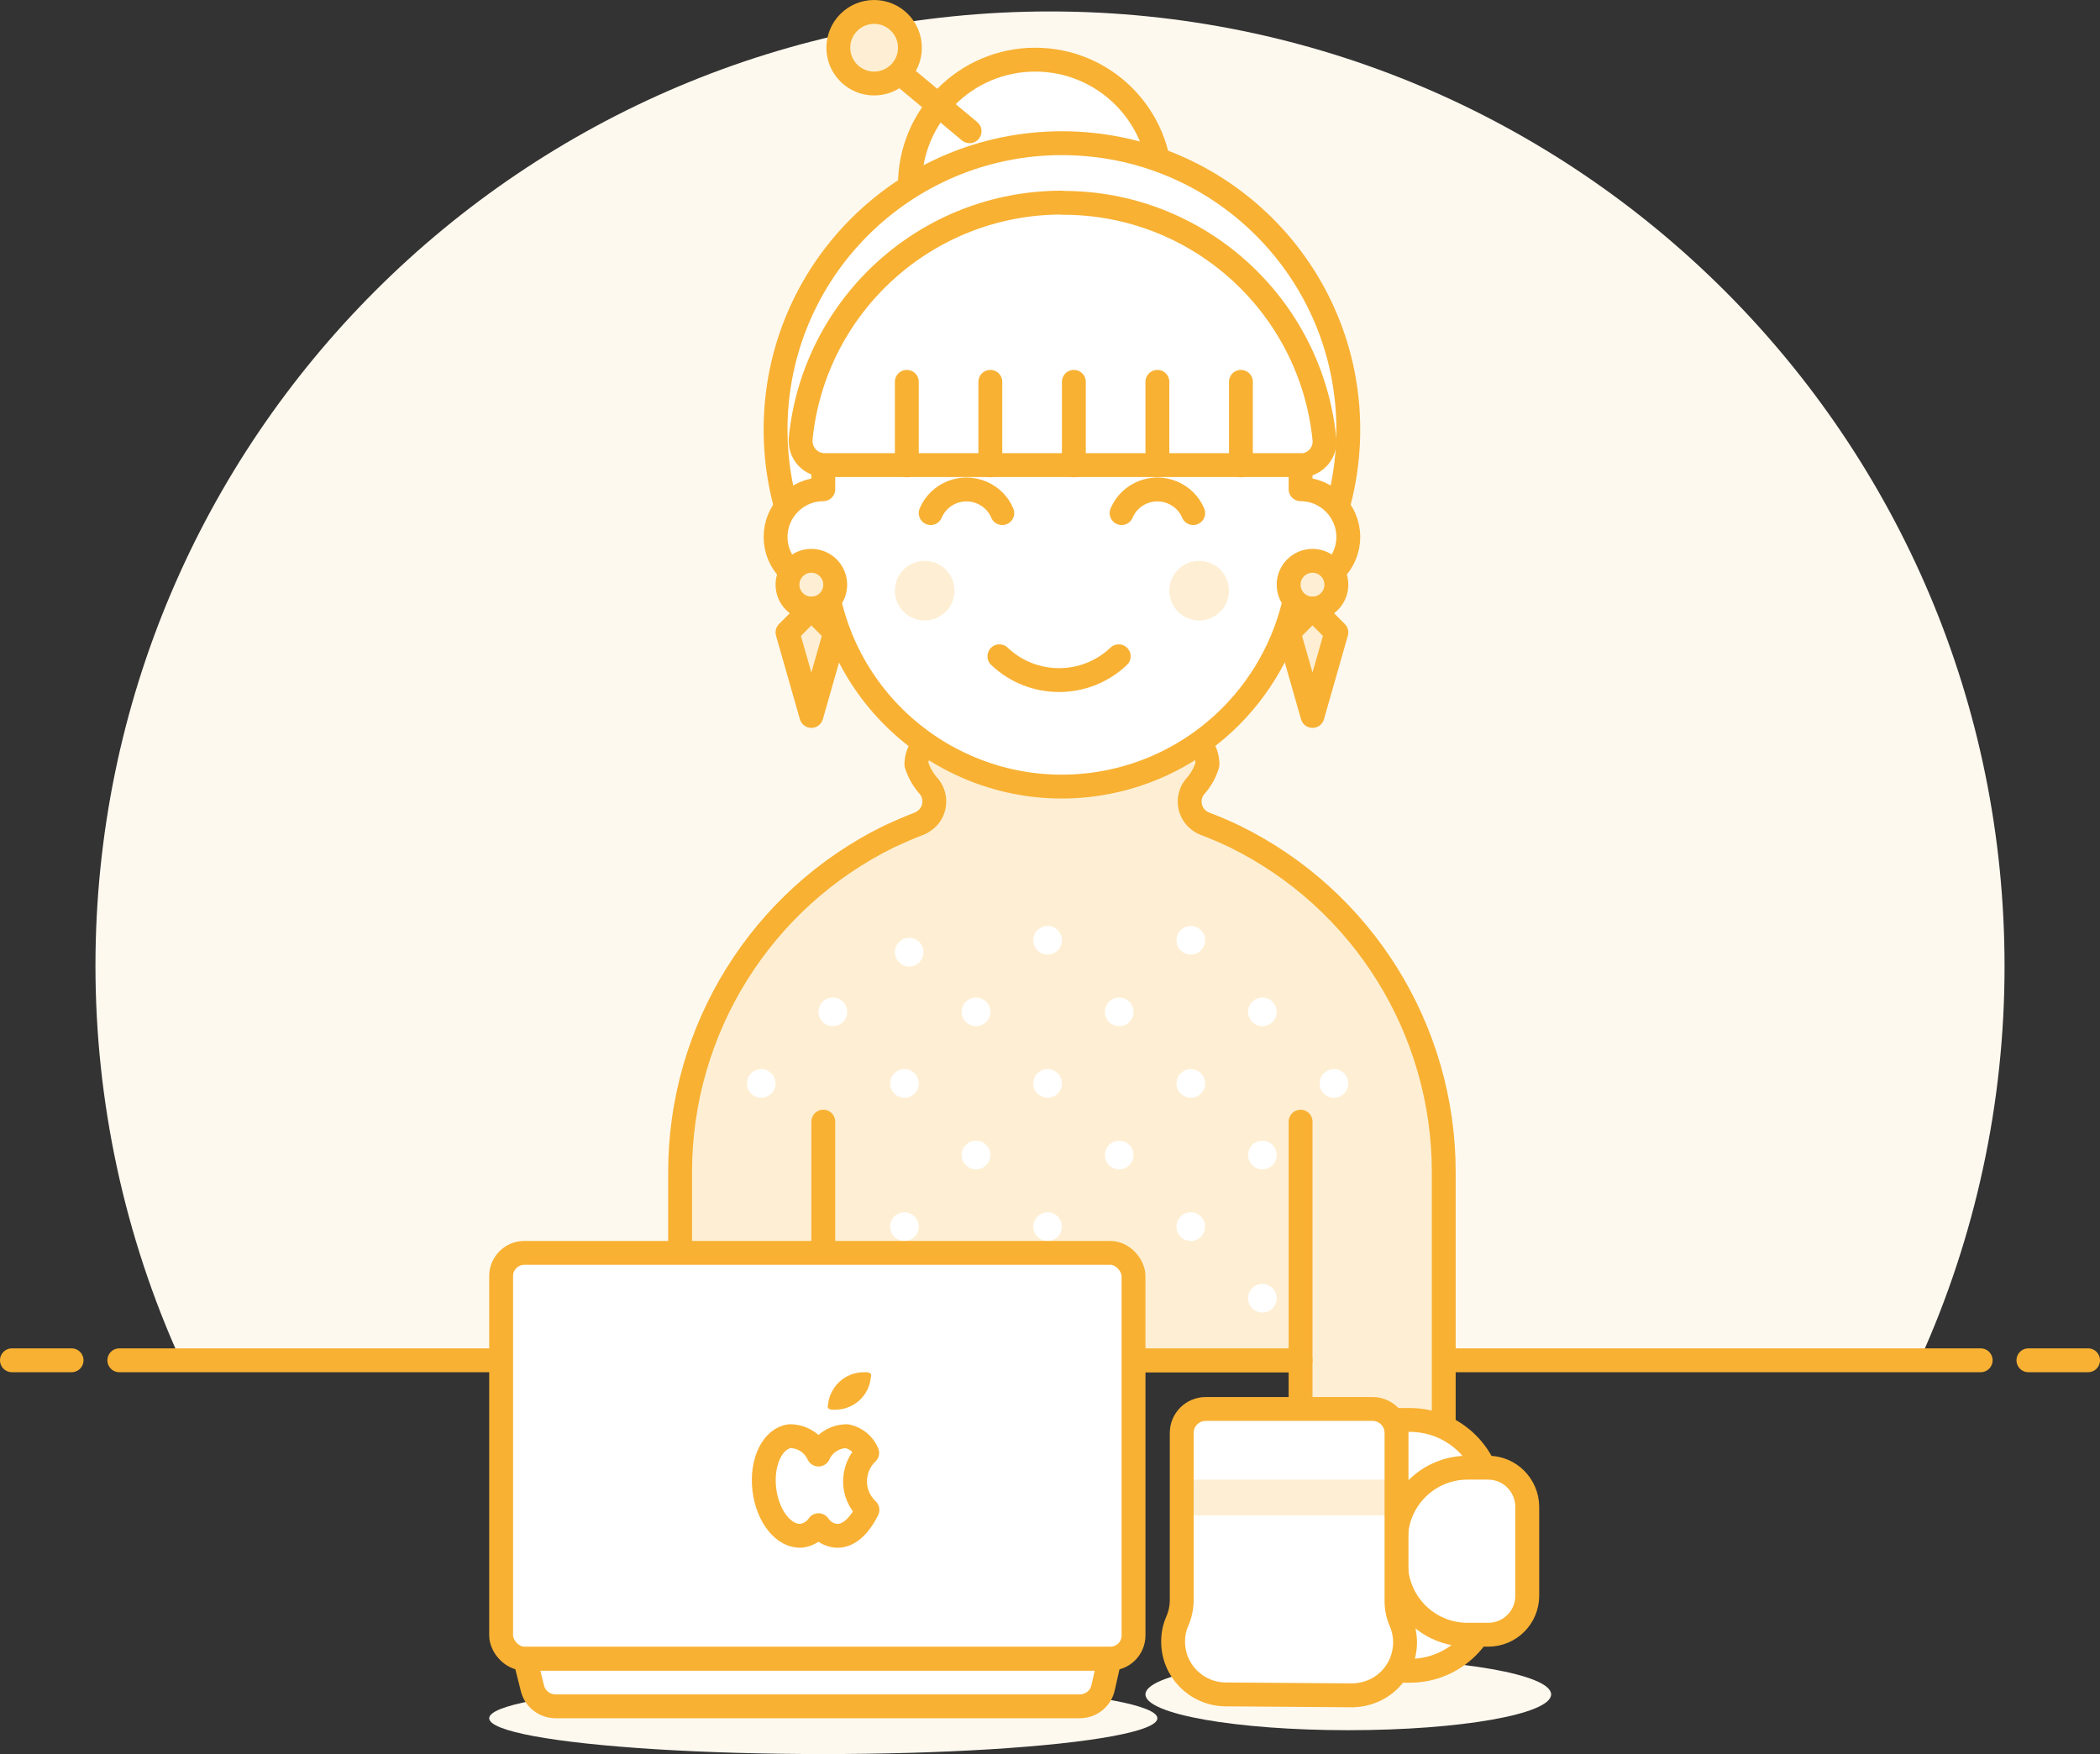 <?xml version="1.0" standalone="no"?>
<!DOCTYPE svg PUBLIC "-//W3C//DTD SVG 1.1//EN" "http://www.w3.org/Graphics/SVG/1.1/DTD/svg11.dtd">
<svg xmlns="http://www.w3.org/2000/svg" id="Ebene_2" data-name="Ebene 2" viewBox="0 0 88 73.5" width="88" height="73.5">
  <rect x="0" y="0" width="88" height="73.5" fill="#333333" stroke="none"/>
  <defs>
    <style>
      .cls-1, .cls-2, .cls-3 {
        stroke-linecap: round;
      }

      .cls-1, .cls-2, .cls-3, .cls-4, .cls-5, .cls-6 {
        stroke: #f8b133;
      }

      .cls-1, .cls-2, .cls-3, .cls-4, .cls-6 {
        stroke-linejoin: round;
      }

      .cls-1, .cls-6, .cls-7 {
        fill: #fff;
      }

      .cls-2, .cls-5, .cls-8 {
        fill: #feefd4;
      }

      .cls-3, .cls-4 {
        fill: none;
      }

      .cls-5 {
        stroke-miterlimit: 10;
      }

      .cls-9 {
        fill: #f8b133;
      }

      .cls-9, .cls-7, .cls-10, .cls-8 {
        stroke-width: 0px;
      }

      .cls-10 {
        fill: #fef9ef;
      }
    </style>
  </defs>
  <g id="Duotone">
    <g id="Icons">
      <g id="Background">
        <g id="New_Symbol_46-24" data-name="New Symbol 46-24">
          <path class="cls-10" d="m84,40.5c.01-22.09-17.89-40.01-39.98-40.02C21.93.47,4.01,18.37,4,40.46c0,5.7,1.21,11.34,3.57,16.54h72.87c2.35-5.18,3.56-10.81,3.56-16.5Z"/>
          <line class="cls-3" x1="5" y1="57" x2="83" y2="57"/>
          <line class="cls-3" x1=".5" y1="57" x2="3" y2="57"/>
          <line class="cls-3" x1="85" y1="57" x2="87.5" y2="57"/>
        </g>
      </g>
      <g id="Scene">
        <path class="cls-8" d="m51.74,35.05c-.4-.19-.81-.37-1.24-.53-.52-.2-.78-.77-.58-1.29.03-.09.08-.17.14-.25.25-.27.44-.6.54-.95,0-.57-.36-1.07-.89-1.26-3.19,1.96-7.22,1.96-10.41,0-.53.19-.89.69-.9,1.26.11.35.3.68.55.95.33.44.25,1.07-.2,1.4-.08.06-.16.11-.25.14-.42.16-.83.34-1.24.53-5.36,2.63-8.76,8.09-8.76,14.06v7.89h26v4h6v-11.89c0-5.97-3.4-11.43-8.76-14.06Z"/>
        <path class="cls-3" d="m51.74,35.05c-.4-.19-.81-.37-1.24-.53-.52-.2-.78-.77-.58-1.29.03-.09.08-.17.14-.25.25-.27.44-.6.54-.95,0-.57-.36-1.07-.89-1.26-3.19,1.96-7.22,1.96-10.41,0-.53.19-.89.69-.9,1.26.11.35.3.68.55.95.33.44.25,1.07-.2,1.4-.08.06-.16.11-.25.14-.42.16-.83.34-1.24.53-5.36,2.63-8.76,8.09-8.76,14.06v7.89h26v4h6v-11.89c0-5.97-3.4-11.43-8.76-14.06Z"/>
        <circle class="cls-7" cx="52.9" cy="42.4" r=".6"/>
        <circle class="cls-7" cx="55.9" cy="45.4" r=".6"/>
        <circle class="cls-7" cx="52.9" cy="48.4" r=".6"/>
        <circle class="cls-7" cx="52.9" cy="54.4" r=".6"/>
        <circle class="cls-7" cx="49.9" cy="45.4" r=".6"/>
        <circle class="cls-7" cx="46.9" cy="48.4" r=".6"/>
        <circle class="cls-7" cx="49.9" cy="51.4" r=".6"/>
        <circle class="cls-7" cx="40.9" cy="48.4" r=".6"/>
        <circle class="cls-7" cx="46.9" cy="42.4" r=".6"/>
        <circle class="cls-7" cx="40.9" cy="42.4" r=".6"/>
        <circle class="cls-7" cx="43.9" cy="51.4" r=".6"/>
        <circle class="cls-7" cx="34.9" cy="42.4" r=".6"/>
        <circle class="cls-7" cx="37.9" cy="45.4" r=".6"/>
        <circle class="cls-7" cx="49.9" cy="39.4" r=".6"/>
        <circle class="cls-7" cx="38.1" cy="39.9" r=".6"/>
        <circle class="cls-7" cx="43.9" cy="45.4" r=".6"/>
        <circle class="cls-7" cx="43.9" cy="39.4" r=".6"/>
        <circle class="cls-7" cx="37.9" cy="51.4" r=".6"/>
        <circle class="cls-7" cx="31.9" cy="45.4" r=".6"/>
        <line class="cls-3" x1="54.5" y1="57" x2="54.5" y2="47"/>
        <line class="cls-3" x1="34.5" y1="57" x2="34.5" y2="47"/>
        <ellipse class="cls-10" cx="34.5" cy="72" rx="14" ry="1.5"/>
        <path class="cls-6" d="m46.5,69.5h-24.5l.31,1.24c.11.46.53.77,1,.76h21.91c.47.01.89-.3,1-.76l.28-1.24Z"/>
        <rect class="cls-7" x="21" y="52.5" width="26.5" height="17" rx=".97" ry=".97"/>
        <rect class="cls-4" x="21" y="52.5" width="26.5" height="17" rx=".97" ry=".97"/>
        <path class="cls-6" d="m35.83,62.08c0-.45.18-.89.51-1.2-.15-.36-.47-.62-.85-.7-.51,0-.98.3-1.19.77-.22-.47-.68-.77-1.2-.77-.73.09-1.21,1.09-1.07,2.24s.84,2,1.57,1.93c.28-.04.54-.2.7-.44.16.24.41.4.7.44.53.06,1-.38,1.35-1.08-.33-.31-.52-.74-.52-1.19Z"/>
        <path class="cls-7" d="m35.31,58.52c.06-.11.14-.21.24-.29.1-.08.21-.14.33-.18-.06.11-.14.21-.24.29-.1.08-.21.14-.33.18Z"/>
        <path class="cls-9" d="m36.2,57.5c-.77,0-1.42.58-1.5,1.35-.02.05-.02.1,0,.15.04.04.09.06.14.07h.16c.77,0,1.42-.58,1.49-1.35.02-.05.02-.1,0-.15-.04-.04-.09-.06-.14-.07h-.15Z"/>
        <ellipse class="cls-10" cx="56.5" cy="71" rx="8.5" ry="1.5"/>
        <path class="cls-6" d="m58.5,59.5h.58c1.89,0,3.42,1.53,3.42,3.42v3.67c0,1.89-1.53,3.42-3.42,3.42h-.58v-10.51h0Z"/>
        <path class="cls-6" d="m61.5,61.5h.86c.9,0,1.63.73,1.64,1.63v3.73c0,.91-.73,1.64-1.64,1.64h-.86c-1.66,0-3-1.34-3-3v-1c0-1.66,1.34-3,3-3Z"/>
        <path class="cls-7" d="m51.34,71c-1.22-.02-2.2-1.02-2.18-2.24,0-.29.06-.57.18-.84.12-.28.18-.58.18-.88v-7c0-.55.45-1,1-1h7c.55,0,1,.45,1,1h0v7.05c0,.3.06.59.18.86.48,1.13-.04,2.43-1.17,2.91-.26.11-.54.17-.83.18l-5.36-.04Z"/>
        <rect class="cls-8" x="49.5" y="62" width="9" height="1.5"/>
        <path class="cls-4" d="m51.34,71c-1.22-.02-2.2-1.02-2.18-2.24,0-.29.06-.57.18-.84.12-.28.18-.58.18-.88v-7c0-.55.45-1,1-1h7c.55,0,1,.45,1,1h0v7.05c0,.3.06.59.18.86.48,1.13-.04,2.43-1.17,2.91-.26.11-.54.17-.83.18l-5.36-.04Z"/>
        <circle class="cls-7" cx="43.38" cy="7.75" r="5.25"/>
        <circle class="cls-3" cx="43.38" cy="7.75" r="5.25"/>
        <circle class="cls-7" cx="44.5" cy="18" r="12"/>
        <circle class="cls-3" cx="44.5" cy="18" r="12"/>
        <path class="cls-1" d="m32.5,22.5c0,1.1.9,2,2,2h.12c.85,5.46,5.97,9.19,11.42,8.34,4.29-.67,7.66-4.04,8.34-8.34h.12c1.1,0,2-.9,2-2s-.9-2-2-2v-1.62c-2.56-.17-4.96-1.31-6.71-3.18-.91-1.21-1.67-2.52-2.27-3.91-.73,2.08-1.96,3.94-3.59,5.43-2.14,1.56-4.84,2.15-7.43,1.62v1.66c-1.1,0-2,.9-2,2Z"/>
        <path class="cls-3" d="m39,21.5c.35-.83,1.31-1.21,2.14-.86.39.17.7.47.86.86"/>
        <path class="cls-3" d="m47,21.5c.35-.83,1.31-1.21,2.14-.86.39.17.7.47.86.86"/>
        <circle class="cls-8" cx="50.25" cy="24.75" r="1.25"/>
        <circle class="cls-8" cx="38.75" cy="24.75" r="1.25"/>
        <path class="cls-3" d="m46.88,27.5c-1.4,1.33-3.6,1.33-5,0"/>
        <circle class="cls-2" cx="34" cy="24.5" r="1"/>
        <polygon class="cls-2" points="34 25.5 35 26.5 34 30 33 26.5 34 25.5"/>
        <circle class="cls-2" cx="55" cy="24.5" r="1"/>
        <polygon class="cls-2" points="55 25.5 54 26.5 55 30 56 26.5 55 25.5"/>
        <line class="cls-3" x1="40.63" y1="5.5" x2="37.63" y2="3"/>
        <circle class="cls-5" cx="36.63" cy="2" r="1.5"/>
        <path class="cls-7" d="m44.5,8.5c5.67-.03,10.43,4.26,11,9.9.06.55-.35,1.04-.89,1.09-.03,0-.07,0-.11,0h-19.94c-.55,0-1-.44-1.01-.99,0-.04,0-.07,0-.11.56-5.62,5.29-9.9,10.94-9.9Z"/>
        <path class="cls-3" d="m44.5,8.5c5.67-.03,10.43,4.26,11,9.9.06.55-.35,1.04-.89,1.09-.03,0-.07,0-.11,0h-19.94c-.55,0-1-.44-1.01-.99,0-.04,0-.07,0-.11.56-5.62,5.29-9.9,10.94-9.9Z"/>
        <line class="cls-3" x1="52" y1="19.5" x2="52" y2="16"/>
        <line class="cls-3" x1="48.5" y1="19.5" x2="48.5" y2="16"/>
        <line class="cls-3" x1="45" y1="19.5" x2="45" y2="16"/>
        <line class="cls-3" x1="41.5" y1="19.5" x2="41.5" y2="16"/>
        <line class="cls-3" x1="38" y1="19.5" x2="38" y2="16"/>
      </g>
    </g>
  </g>
</svg>